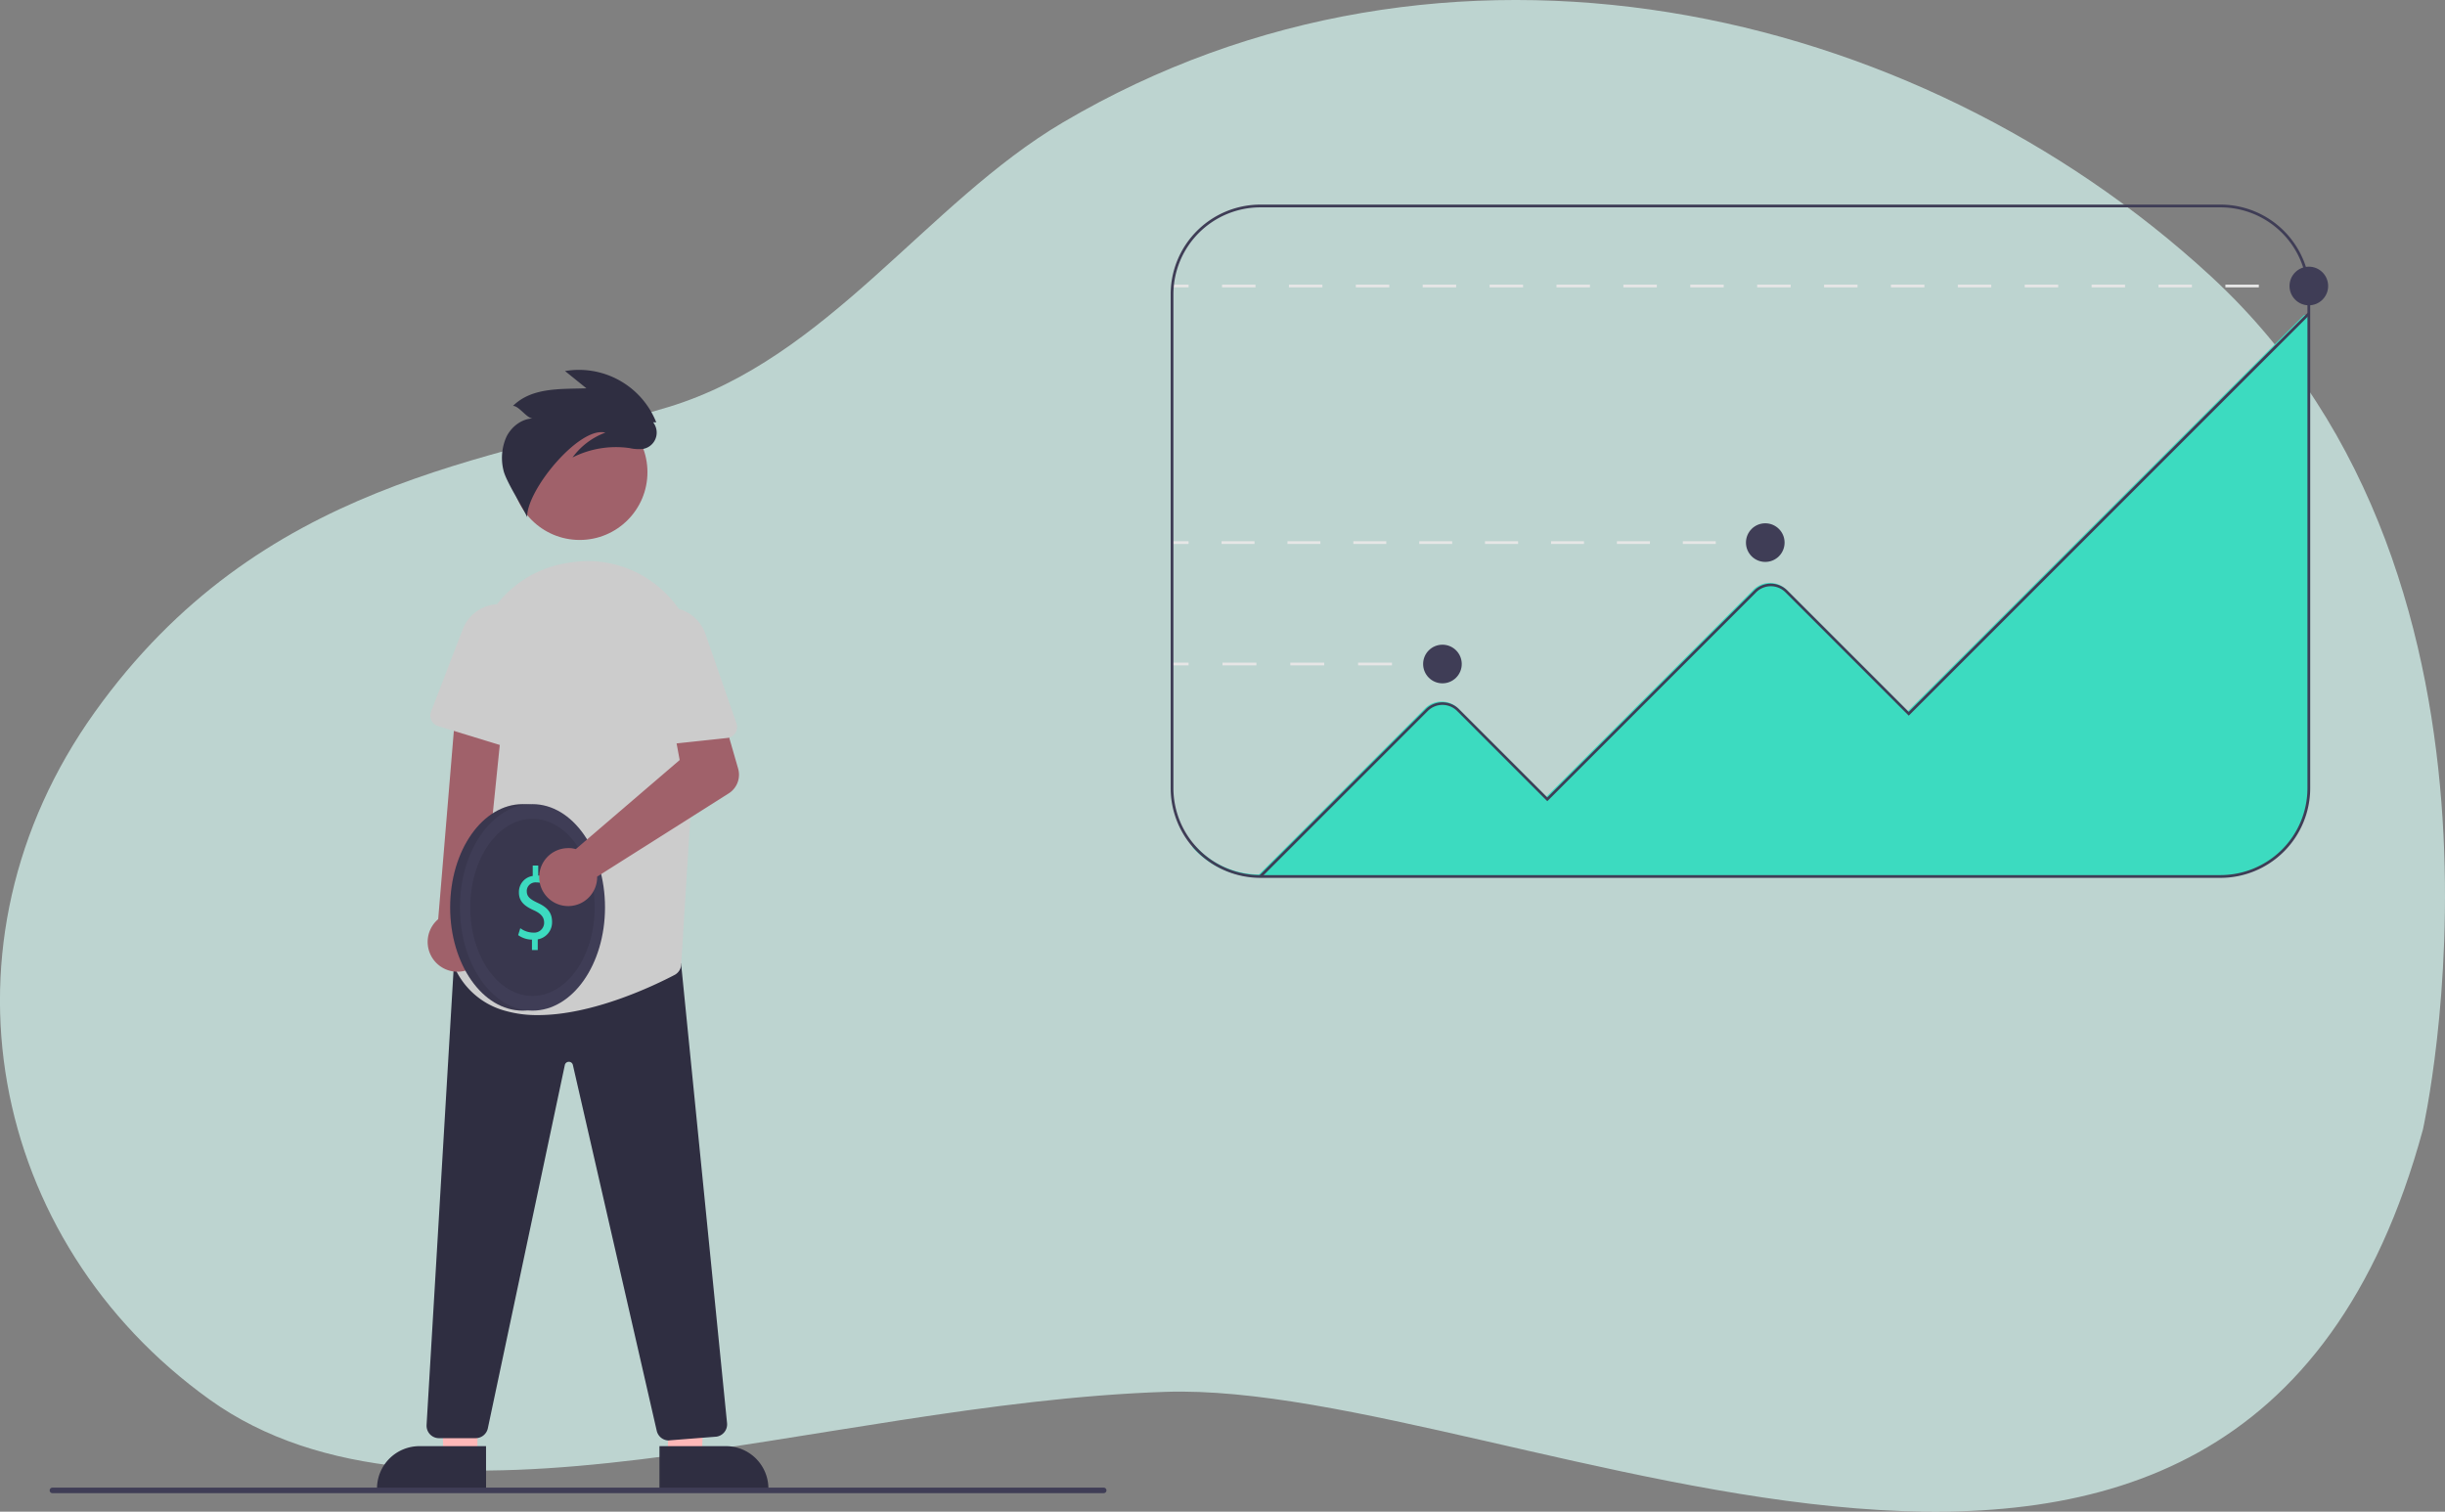 <svg id="Layer_1" data-name="Layer 1" xmlns="http://www.w3.org/2000/svg" viewBox="0 0 886.12 547.86"><rect x="0" y="0" width="886.12" height="547.86" fill="#808080" stroke="none"/><defs><style>.cls-1{fill:#d8f8f2;opacity:0.7;}.cls-1,.cls-9{isolation:isolate;}.cls-2{fill:#ffb8b8;}.cls-3{fill:#2f2e41;}.cls-4{fill:#a0616a;}.cls-5{fill:#ccc;}.cls-6{fill:#3f3d56;}.cls-7{fill:#e6e6e6;}.cls-8{fill:#3cdbc0;}.cls-9{opacity:0.1;}</style></defs><path class="cls-1" d="M878.12,409.35S922.76,212,801.13,100C693.77,1.13,523.78-37.33,385.22,44.37c-49.37,29.12-85.3,85.68-143,103.15-64.66,19.6-147.8,26.6-207.85,110.55S-4.1,449.84,76,507.25s220.17,1.36,346.42-2.82S811.89,652.92,878.12,409.35Z"/><polygon class="cls-2" points="173.03 528.12 160.77 528.12 158.94 480.83 173.03 480.83 173.03 528.12"/><path class="cls-3" d="M176.16,540H136.63v-.5A15.39,15.39,0,0,1,152,524.11h24.15Z"/><polygon class="cls-2" points="242.09 528.12 254.34 528.12 256.18 480.83 242.08 480.83 242.09 528.12"/><path class="cls-3" d="M239,524.11H263.1a15.39,15.39,0,0,1,15.39,15.39h0v.5H239Z"/><path class="cls-3" d="M242.41,522.06a4.53,4.53,0,0,1-4.4-3.53L207.63,386a1.46,1.46,0,0,0-1.47-1.18h0a1.47,1.47,0,0,0-1.46,1.19l-27.9,131.65a4.52,4.52,0,0,1-4.4,3.56h-13.3a4.5,4.5,0,0,1-4.5-4.5c0-.09,0-.18,0-.26l9.9-166.86,4-1.18h.07l78.26.69,16.67,166.67a4.5,4.5,0,0,1-4,4.91h-.08L242.77,522Z"/><circle class="cls-4" cx="210.09" cy="171.13" r="24.56"/><path class="cls-5" d="M195,367.89a42.11,42.11,0,0,1-12.72-1.79,28.07,28.07,0,0,1-17-14.37,4.56,4.56,0,0,1-.34-3.36c2.71-9.24,15.8-57.3,7.45-95.5a40.48,40.48,0,0,1,5.75-31.11,40,40,0,0,1,25.93-17.44h0c1.39-.27,2.78-.49,4.14-.66a39.85,39.85,0,0,1,32.26,10.61,40.77,40.77,0,0,1,12.81,32.36l-6.41,103a4.48,4.48,0,0,1-2.4,3.71C237.07,357.21,214.87,367.89,195,367.89Z"/><path class="cls-4" d="M170.68,351a10.74,10.74,0,0,0,4.83-14.4,10.32,10.32,0,0,0-1-1.62l8-78.54H165.19l-6.38,76.69A10.8,10.8,0,0,0,170.68,351Z"/><path class="cls-5" d="M183.78,219.24h0a14.23,14.23,0,0,1,11.39,14.94l-2.39,34.25a4,4,0,0,1-4.27,3.71,3.89,3.89,0,0,1-.89-.17l-28.83-8.82a4,4,0,0,1-2.65-5l.09-.26,11.47-29.81A14.22,14.22,0,0,1,183.78,219.24Z"/><path class="cls-3" d="M237.84,153.05a30.17,30.17,0,0,0-33.06-18.58l7.75,6.26c-9.62.32-19.75-.37-26.62,6.38,2.18-.06,5.05,4.61,7.24,4.55-4.09.08-7.8,3-9.6,6.63a18.8,18.8,0,0,0-1.12,12c.81,4,7,13.4,8.63,17.14-.29-9.77,18.95-33.07,28.34-30.64a25.8,25.8,0,0,0-11.9,9,34.87,34.87,0,0,1,20.7-3.39,14.92,14.92,0,0,0,4.94.28,6,6,0,0,0,4.74-7.08,6.13,6.13,0,0,0-1.17-2.55Z"/><path class="cls-6" d="M400,541.15H19a1,1,0,0,1,0-2H400a1,1,0,0,1,0,2Z"/><rect class="cls-7" x="830.77" y="103.15" width="6" height="1"/><path class="cls-7" d="M818.65,104.15H806.53v-1h12.12Zm-24.24,0H782.29v-1h12.12Zm-24.24,0H758.05v-1h12.12Zm-24.24,0H733.8v-1h12.13Zm-24.25,0H709.56v-1h12.12Zm-24.24,0H685.32v-1h12.12Zm-24.24,0H661.08v-1H673.2Zm-24.24,0H636.84v-1H649Zm-24.25,0H612.59v-1h12.12Zm-24.24,0H588.35v-1h12.12Zm-24.24,0H564.11v-1h12.12Zm-24.24,0H539.87v-1H552Zm-24.25,0H515.62v-1h12.12Zm-24.24,0H491.38v-1H503.5Zm-24.24,0H467.14v-1h12.12Zm-24.24,0H442.9v-1H455Z"/><rect class="cls-7" x="424.77" y="103.15" width="6" height="1"/><rect class="cls-7" x="633.77" y="196.15" width="6" height="1"/><path class="cls-7" d="M621.83,197.15H609.89v-1h11.94Zm-23.88,0H586v-1H598Zm-23.88,0H562.13v-1h11.94Zm-23.88,0h-12v-1h12Zm-23.89,0H514.36v-1H526.3Zm-23.88,0H490.48v-1h11.94Zm-23.88,0H466.6v-1h11.94Zm-23.88,0H442.72v-1h11.94Z"/><rect class="cls-7" x="424.77" y="196.15" width="6" height="1"/><rect class="cls-7" x="516.77" y="240.15" width="6" height="1"/><path class="cls-7" d="M504.49,241.15H492.2v-1h12.29Zm-24.57,0H467.63v-1h12.29Zm-24.57,0H443.06v-1h12.29Z"/><rect class="cls-7" x="424.77" y="240.15" width="6" height="1"/><path class="cls-8" d="M836.94,114.16V285.42a32.54,32.54,0,0,1-32.5,32.5h-348a32.4,32.4,0,0,1-24.17-10.8v-1.53a31.4,31.4,0,0,0,24,11.33l60.19-60.19a8.5,8.5,0,0,1,12,0h0l32,32,75-75a8.5,8.5,0,0,1,12,0h0l44,44L835,114.21l1,0h1Z"/><path class="cls-6" d="M804.77,318.15h-348a32.54,32.54,0,0,1-32.5-32.5v-179a32.54,32.54,0,0,1,32.5-32.5h348a32.53,32.53,0,0,1,32.5,32.5v179A32.53,32.53,0,0,1,804.77,318.15Zm-348-243a31.54,31.54,0,0,0-31.5,31.5v179a31.54,31.54,0,0,0,31.5,31.5h348a31.53,31.53,0,0,0,31.5-31.5v-179a31.53,31.53,0,0,0-31.5-31.5Z"/><path class="cls-6" d="M457.13,318l-.71-.71L516.76,257a8.5,8.5,0,0,1,12,0l32,32,75-75a8.5,8.5,0,0,1,12,0l44,44L836.42,113.3l.71.71L691.77,259.36l-44.69-44.7a7.5,7.5,0,0,0-10.61,0h0l-75.7,75.7-32.69-32.7a7.52,7.52,0,0,0-10.61,0Z"/><circle class="cls-6" cx="522.77" cy="240.65" r="7"/><circle class="cls-6" cx="639.77" cy="196.65" r="7"/><circle class="cls-6" cx="836.77" cy="103.65" r="7"/><ellipse class="cls-6" cx="189.44" cy="328.85" rx="26.29" ry="37.42"/><ellipse class="cls-9" cx="189.44" cy="328.85" rx="26.29" ry="37.42"/><ellipse class="cls-6" cx="192.98" cy="328.85" rx="26.29" ry="37.42"/><ellipse class="cls-9" cx="192.98" cy="328.85" rx="22.55" ry="32.09"/><path class="cls-8" d="M192.79,344.3v-3.76a8.77,8.77,0,0,1-5-1.64l.78-2.5a8.09,8.09,0,0,0,4.73,1.6,3.62,3.62,0,0,0,3.9-3.32c0-.11,0-.22,0-.33,0-2.05-1.28-3.32-3.71-4.44-3.35-1.49-5.42-3.21-5.42-6.45a5.86,5.86,0,0,1,5-6v-3.77h2v3.62a8,8,0,0,1,4.27,1.31l-.82,2.46a7.27,7.27,0,0,0-4.13-1.27,3.16,3.16,0,0,0-3.47,2.81,2.64,2.64,0,0,0,0,.4c0,1.94,1.21,2.91,4.07,4.25,3.38,1.57,5.09,3.51,5.09,6.83a6.25,6.25,0,0,1-5.19,6.34v3.88Z"/><path class="cls-4" d="M207.06,307.41a11.05,11.05,0,0,1,1.62.32l37.65-32.28-2.2-11.85,17.44-5.66,5.94,20.6a8,8,0,0,1-3.41,9l-47.68,30.17a10.5,10.5,0,1,1-10.66-10.33C206.19,307.35,206.63,307.37,207.06,307.41Z"/><path class="cls-5" d="M239.31,220.47h0a14.24,14.24,0,0,1,16.35,9.27l11.25,32.43a4,4,0,0,1-2.47,5.09,3.87,3.87,0,0,1-.88.2l-30,3.21a4,4,0,0,1-4.4-3.55c0-.1,0-.19,0-.28L228,234.92A14.22,14.22,0,0,1,239.31,220.47Z"/></svg>